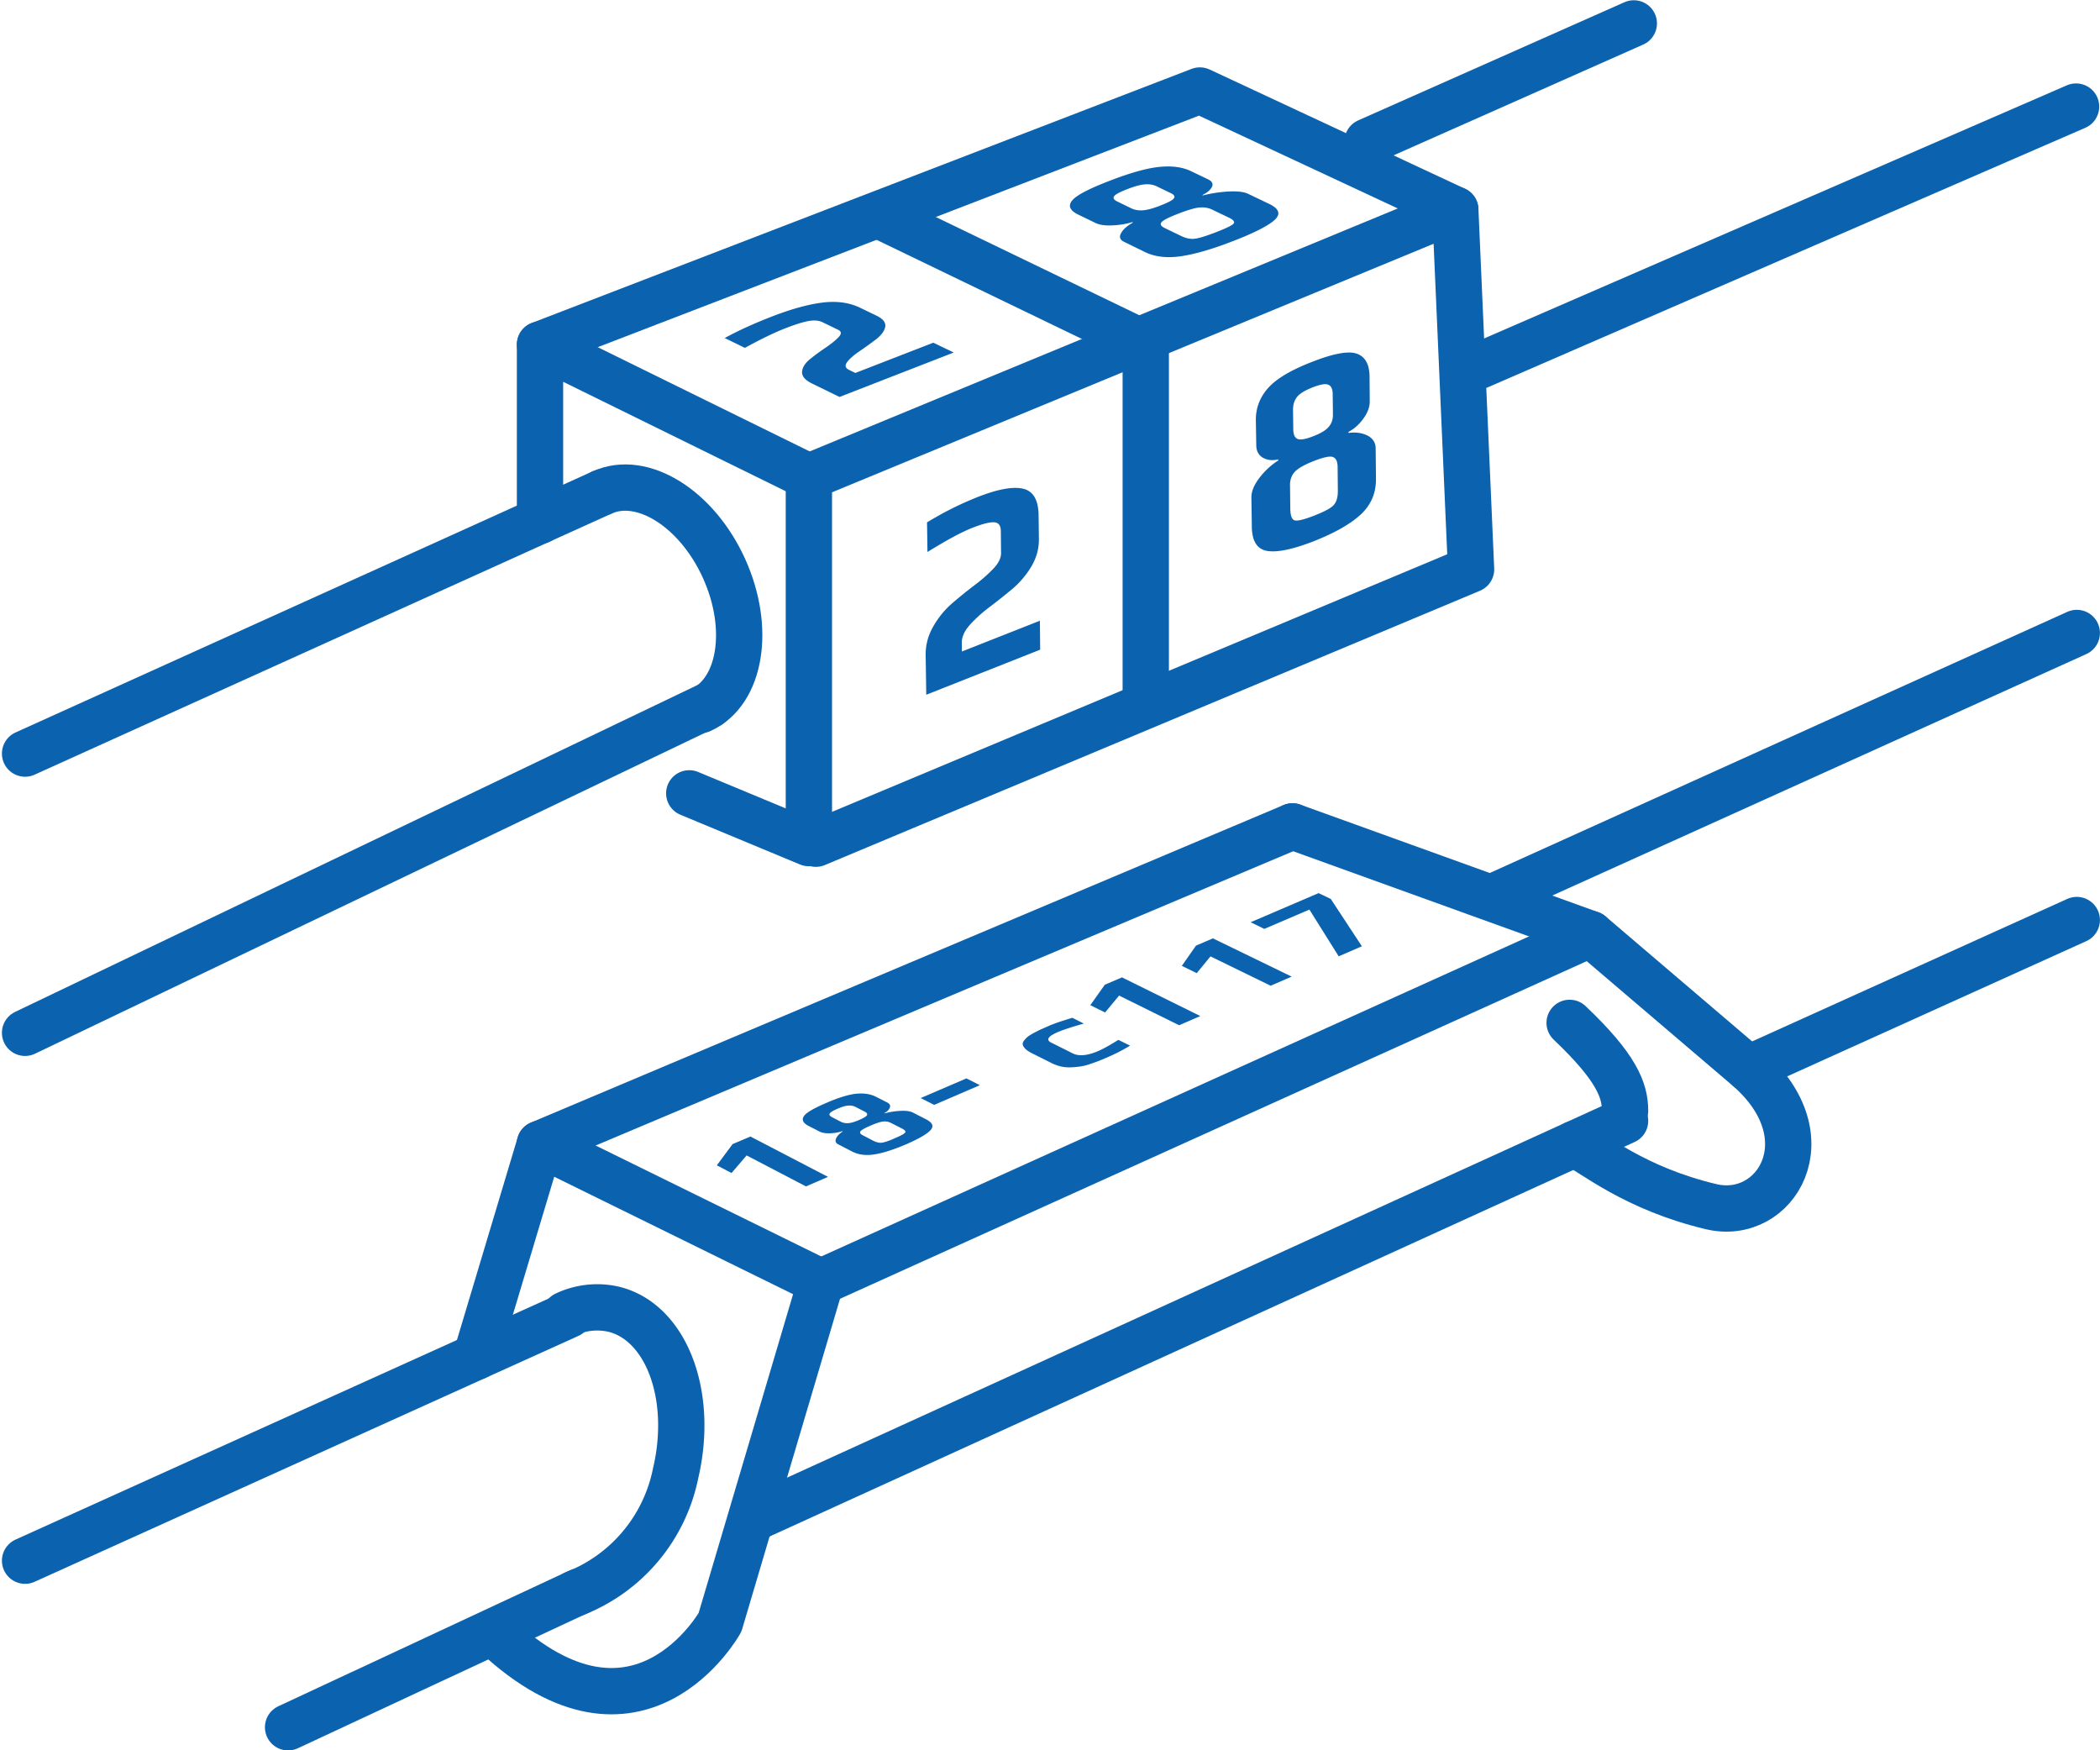 <svg id="Слой_1" data-name="Слой 1" xmlns="http://www.w3.org/2000/svg" xmlns:xlink="http://www.w3.org/1999/xlink" viewBox="0 0 136.063 113.386"><defs><style>.cls-1,.cls-2{fill:none;}.cls-2{stroke:#0b62ae;stroke-linecap:round;stroke-linejoin:round;stroke-width:3px;}.cls-3{isolation:isolate;}.cls-4{clip-path:url(#clip-path);}.cls-5{fill:#0b62ae;}.cls-6{clip-path:url(#clip-path-2);}.cls-7{clip-path:url(#clip-path-3);}.cls-8{clip-path:url(#clip-path-4);}.cls-9{clip-path:url(#clip-path-5);}</style><clipPath id="clip-path"><polygon class="cls-1" points="50.423 77.635 45.098 74.765 85.446 57.852 90.881 60.523 50.423 77.635"/></clipPath><clipPath id="clip-path-2"><polygon class="cls-1" points="54.365 25.726 46.564 21.804 54.016 18.996 61.86 22.867 54.365 25.726"/></clipPath><clipPath id="clip-path-3"><polygon class="cls-1" points="59.984 45.018 59.945 33.467 67.411 30.675 67.394 42.186 59.984 45.018"/></clipPath><clipPath id="clip-path-4"><polygon class="cls-1" points="75.823 17.17 67.937 13.202 76.033 10.152 83.966 14.063 75.823 17.17"/></clipPath><clipPath id="clip-path-5"><polygon class="cls-1" points="81.096 36.599 81.054 24.921 89.165 21.887 89.146 33.523 81.096 36.599"/></clipPath></defs><line class="cls-2" x1="37.537" y1="103.095" x2="18.665" y2="111.895"/><line class="cls-2" x1="105.291" y1="72.614" x2="49.204" y2="98.189"/><line class="cls-2" x1="134.559" y1="59.601" x2="113.275" y2="69.223"/><line class="cls-2" x1="36.861" y1="85.174" x2="1.624" y2="101.104"/><line class="cls-2" x1="134.559" y1="41.005" x2="97.116" y2="57.933"/><line class="cls-2" x1="103.056" y1="60.506" x2="53.184" y2="83.053"/><line class="cls-2" x1="83.744" y1="53.535" x2="34.981" y2="74.104"/><g class="cls-3"><g class="cls-4"><polyline class="cls-5" points="48.621 73.626 47.468 74.114 46.445 75.491 47.396 75.99 48.376 74.85 52.221 76.858 53.647 76.239 48.621 73.626"/><path class="cls-5" d="M57.873,73.785q-.131.055-.244.098t-.207.073q-.094.03-.17.048a.999.999,0,0,1-.131.023.702.702,0,0,1-.125.001.85.85,0,0,1-.13-.021,1.133,1.133,0,0,1-.136-.043q-.07-.026-.144-.063l-.684-.356a.553.553,0,0,1-.098-.059.24.24,0,0,1-.058-.062.122.122,0,0,1-.019-.063.124.124,0,0,1,.018-.063.314.314,0,0,1,.072-.073,1.159,1.159,0,0,1,.133-.088q.082-.047.193-.101.112-.054.254-.114l.02-.009.02-.009.02-.009.02-.008q.127-.054.239-.095.112-.041.207-.071.096-.029.176-.047a1.249,1.249,0,0,1,.143-.024,1.007,1.007,0,0,1,.133-.001.931.931,0,0,1,.128.017.894.894,0,0,1,.239.086l.691.351a1.067,1.067,0,0,1,.119.071.429.429,0,0,1,.077.067.143.143,0,0,1,.034.063.076.076,0,0,1-.01.057.259.259,0,0,1-.068.067,1.2,1.2,0,0,1-.136.086q-.085.047-.205.104-.12.057-.275.122l-.025.011-.025.011-.025.01-.024.01M55.606,72.578q-.1.042-.191.074-.091.032-.172.055-.081.023-.152.036a1.064,1.064,0,0,1-.132.016.992.992,0,0,1-.124.002.914.914,0,0,1-.12-.014.889.889,0,0,1-.116-.03.908.908,0,0,1-.112-.045l-.58-.3a.604.604,0,0,1-.088-.056.261.261,0,0,1-.056-.057.122.122,0,0,1-.022-.058.11.11,0,0,1,.013-.06.235.235,0,0,1,.054-.065.751.751,0,0,1,.102-.074q.063-.039.149-.082.086-.043.196-.089l.016-.007.016-.007.016-.007.016-.007q.101-.043.192-.075t.171-.055q.08-.022.15-.035a1.075,1.075,0,0,1,.131-.016.95.95,0,0,1,.129-.003.868.868,0,0,1,.124.015.825.825,0,0,1,.23.081l.575.297a.591.591,0,0,1,.088.055.253.253,0,0,1,.055.056.127.127,0,0,1,.022.058.124.124,0,0,1-.01.061.269.269,0,0,1-.056.063.8.8,0,0,1-.102.073q-.063.039-.149.082-.087.043-.199.091l-.016.007-.016.007-.016.007-.015.007m-1.936-1.187-.035.015-.036.015-.036.015-.036.016q-.308.131-.554.251-.246.12-.428.228a2.433,2.433,0,0,0-.299.205.764.764,0,0,0-.169.182.385.385,0,0,0-.062.167.288.288,0,0,0,.03.158.491.491,0,0,0,.122.15,1.141,1.141,0,0,0,.213.141l.72.369a.786.786,0,0,0,.135.055,1.181,1.181,0,0,0,.161.037,1.71,1.71,0,0,0,.185.019c.065.003.134.004.207.001q.111-.005.215-.016.105-.011.203-.028.099-.017.192-.041.094-.023.182-.053l.028.015q-.084.055-.154.112a1.322,1.322,0,0,0-.125.115.928.928,0,0,0-.096.118.699.699,0,0,0-.067.123.355.355,0,0,0-.029.115.229.229,0,0,0,.015.102.249.249,0,0,0,.061.087.431.431,0,0,0,.107.072l.875.452a1.904,1.904,0,0,0,.325.136,2.08,2.08,0,0,0,.354.077,2.438,2.438,0,0,0,.381.019,3.004,3.004,0,0,0,.407-.04q.202-.031.427-.086.225-.055.471-.133.247-.078.515-.178.268-.1.558-.223l.021-.009.022-.009.022-.009.022-.009q.302-.132.55-.254.249-.122.444-.235a3.767,3.767,0,0,0,.338-.217,1.638,1.638,0,0,0,.231-.2.482.482,0,0,0,.116-.187.27.27,0,0,0-.008-.179.464.464,0,0,0-.13-.172,1.266,1.266,0,0,0-.251-.166l-.877-.448a.865.865,0,0,0-.148-.055,1.342,1.342,0,0,0-.18-.036,2.029,2.029,0,0,0-.213-.016q-.114-.003-.245.004-.133.006-.262.019-.13.013-.257.033-.128.02-.254.047-.126.027-.252.062l-.028-.015a1.19,1.19,0,0,0,.13-.08.815.815,0,0,0,.103-.086.581.581,0,0,0,.076-.093.458.458,0,0,0,.05-.099.245.245,0,0,0,.019-.096.198.198,0,0,0-.022-.088.274.274,0,0,0-.063-.078.506.506,0,0,0-.102-.069l-.727-.369a1.838,1.838,0,0,0-.277-.113,2.07,2.07,0,0,0-.302-.071,2.494,2.494,0,0,0-.329-.029,3.144,3.144,0,0,0-.356.012,3.589,3.589,0,0,0-.376.06q-.202.042-.43.109-.229.067-.484.16-.255.093-.537.211"/><polyline class="cls-5" points="62.616 69.86 59.653 71.133 60.523 71.576 63.487 70.3 62.616 69.86"/><path class="cls-5" d="M67.941,66.466q-.079.035-.15.066l-.134.059-.119.052q-.055.025-.103.046c-.03.014-.063.029-.097.046s-.07.034-.108.053-.077.039-.117.059-.081.043-.123.065q-.065.035-.123.068-.057.033-.107.064-.049.031-.09.059-.041.028-.073.053c-.023.018-.045.036-.066.055s-.041.039-.06.06-.039.042-.058.064-.039.046-.059.07a.617.617,0,0,0-.047.069.391.391,0,0,0-.031.067.262.262,0,0,0-.014.065.207.207,0,0,0,.004.062.271.271,0,0,0,.017.064.416.416,0,0,0,.034.066.655.655,0,0,0,.049.068c.019.023.039.046.062.069a.691.691,0,0,0,.074.071,1.144,1.144,0,0,0,.094.071q.052.035.113.071.061.035.13.071l1.263.632q.076.039.154.073.078.034.158.064.08.029.16.054.08.024.161.044.083.018.166.031.083.013.165.02.083.007.165.009.083.002.167-.002.084-.004.164-.01.08-.006.156-.013.077-.008.15-.017.074-.009.145-.019.071-.01.146-.025.075-.015.154-.035.079-.02.162-.045.083-.025.171-.057.09-.03.17-.058.08-.028.152-.054.071-.026.134-.049.063-.023.117-.045l.057-.022.061-.025.065-.027.069-.029.073-.031.077-.033.081-.036.085-.038q.184-.078.365-.163.181-.085.36-.178.179-.093.356-.192.177-.099.353-.206L72.46,67.364q-.202.127-.385.236t-.345.199q-.163.09-.305.162t-.264.125l-.007.003-.007.003-.007.003-.007.003a3.938,3.938,0,0,1-.491.173,2.463,2.463,0,0,1-.437.081,1.548,1.548,0,0,1-.381-.011,1.076,1.076,0,0,1-.322-.103l-1.393-.697a.375.375,0,0,1-.173-.142.152.152,0,0,1,.014-.161.646.646,0,0,1,.2-.179,2.707,2.707,0,0,1,.386-.197l.011-.005.011-.005.011-.005.011-.005q.128-.054.296-.114.168-.06.374-.127.206-.067.45-.14.243-.073.522-.153l-.742-.373q-.256.076-.48.148-.224.071-.416.137-.192.066-.353.127-.161.061-.292.116"/><polyline class="cls-5" points="72.695 63.316 71.582 63.793 70.644 65.117 71.6 65.591 72.508 64.495 76.396 66.417 77.77 65.821 72.695 63.316"/><polyline class="cls-5" points="78.587 60.789 77.491 61.259 76.573 62.57 77.538 63.042 78.429 61.956 82.327 63.857 83.688 63.266 78.587 60.789"/><polyline class="cls-5" points="85.433 57.858 81.032 59.744 81.916 60.176 84.838 58.924 86.736 61.952 88.238 61.301 86.224 58.234 85.433 57.858"/></g></g><g class="cls-3"><g class="cls-6"><path class="cls-5" d="M50.23,20.422l-.034.013-.034.013-.034.013-.034.013q-.436.168-.851.34-.415.173-.808.351-.393.178-.763.361-.37.183-.716.372l1.307.638q.394-.216.756-.404.362-.188.693-.348.331-.16.633-.293.301-.132.574-.237l.029-.011.029-.011.029-.011.029-.011q.216-.082.41-.149t.364-.119q.171-.052.319-.089t.275-.059a2.164,2.164,0,0,1,.258-.03,1.624,1.624,0,0,1,.235.004,1.255,1.255,0,0,1,.212.038,1.029,1.029,0,0,1,.189.071l.995.481a.427.427,0,0,1,.131.089.187.187,0,0,1,.053.107.229.229,0,0,1-.025.126.6.6,0,0,1-.103.144q-.071.077-.158.157-.087.081-.19.165-.103.084-.221.172-.118.088-.251.18-.137.092-.27.185-.133.093-.262.187-.129.094-.254.19-.125.096-.246.194a2.059,2.059,0,0,0-.218.2,1.406,1.406,0,0,0-.16.204,1.036,1.036,0,0,0-.103.209.882.882,0,0,0-.048.214.51.51,0,0,0,.028.209.64.64,0,0,0,.116.197,1.102,1.102,0,0,0,.204.184,2.051,2.051,0,0,0,.293.172l1.786.872,7.402-2.879-1.326-.635-5.05,1.959-.399-.193a.558.558,0,0,1-.154-.102.235.235,0,0,1-.062-.259.554.554,0,0,1,.088-.157,1.742,1.742,0,0,1,.143-.167q.082-.085.183-.173.102-.088.223-.18.121-.091.262-.186.14-.095.277-.191.136-.096.27-.192.133-.097.264-.194.131-.097.26-.195a2.461,2.461,0,0,0,.224-.197,1.678,1.678,0,0,0,.172-.2,1.175,1.175,0,0,0,.12-.203.895.895,0,0,0,.066-.207.453.453,0,0,0-.011-.199.534.534,0,0,0-.099-.186.935.935,0,0,0-.187-.173,1.802,1.802,0,0,0-.274-.159l-1.08-.521a3.637,3.637,0,0,0-.535-.204,3.959,3.959,0,0,0-.578-.123,4.553,4.553,0,0,0-.62-.041,5.456,5.456,0,0,0-.661.041q-.328.04-.685.111t-.743.174q-.386.103-.8.238t-.856.301"/></g></g><g class="cls-3"><g class="cls-7"><path class="cls-5" d="M63.611,32.096l-.034.013-.034.013-.034.013-.035.013q-.441.171-.874.362-.433.191-.859.403-.426.212-.845.443-.419.232-.832.483l.028,1.92q.469-.29.889-.536.42-.245.79-.444.37-.199.692-.351.321-.152.593-.257l.027-.01.027-.01.026-.01.026-.01q.221-.083.411-.143t.347-.096a2.467,2.467,0,0,1,.284-.05,1.129,1.129,0,0,1,.221-.005.491.491,0,0,1,.181.046.362.362,0,0,1,.13.107.487.487,0,0,1,.079.168.944.944,0,0,1,.03.229l.015,1.447a1.002,1.002,0,0,1-.031.246,1.243,1.243,0,0,1-.094.25,1.75,1.75,0,0,1-.158.255,2.614,2.614,0,0,1-.222.261q-.127.132-.267.266-.14.134-.293.269-.153.135-.32.27-.167.135-.349.271-.179.135-.358.275-.179.14-.359.286-.18.146-.36.297-.181.151-.362.307-.179.155-.346.327-.167.172-.32.36-.153.188-.293.392-.139.204-.264.423a3.89,3.89,0,0,0-.221.45,3.574,3.574,0,0,0-.154.459A3.486,3.486,0,0,0,60,41.968a3.618,3.618,0,0,0-.024.48l.038,2.559,7.381-2.92-.019-1.875-5.053,1.993-.008-.568a1.276,1.276,0,0,1,.031-.28,1.501,1.501,0,0,1,.095-.284,1.968,1.968,0,0,1,.16-.288,2.745,2.745,0,0,1,.226-.293q.13-.145.273-.289.143-.144.3-.287.157-.143.327-.284.17-.141.354-.281.187-.14.372-.284.185-.144.37-.291.185-.147.368-.296.184-.149.368-.3.184-.154.354-.321t.326-.349q.156-.182.298-.377.142-.196.269-.406a3.734,3.734,0,0,0,.222-.426,3.405,3.405,0,0,0,.158-.436,3.267,3.267,0,0,0,.094-.446,3.313,3.313,0,0,0,.032-.455l-.019-1.559a3.337,3.337,0,0,0-.065-.67,1.794,1.794,0,0,0-.186-.513,1.125,1.125,0,0,0-.728-.557,2.238,2.238,0,0,0-.517-.058,3.848,3.848,0,0,0-.623.052,6.494,6.494,0,0,0-.728.163q-.39.11-.833.275"/></g></g><g class="cls-3"><g class="cls-8"><path class="cls-5" d="M78.682,15.083q-.235.089-.434.158-.199.069-.363.117-.164.048-.292.076a1.739,1.739,0,0,1-.222.036,1.34,1.34,0,0,1-.202.001,1.483,1.483,0,0,1-.209-.03,1.688,1.688,0,0,1-.213-.061,1.962,1.962,0,0,1-.217-.093l-1.067-.514a.91.91,0,0,1-.148-.09.338.338,0,0,1-.086-.091.147.147,0,0,1-.022-.093.183.183,0,0,1,.044-.095.497.497,0,0,1,.12-.107,2.041,2.041,0,0,1,.222-.13q.137-.071.326-.152t.429-.175l.024-.009.023-.009.023-.009.023-.009q.22-.083.41-.148t.353-.11q.162-.046.297-.072a2.009,2.009,0,0,1,.242-.034,1.798,1.798,0,0,1,.213-.004,1.585,1.585,0,0,1,.205.022,1.436,1.436,0,0,1,.195.048,1.348,1.348,0,0,1,.184.075l1.069.511a1.502,1.502,0,0,1,.188.104.545.545,0,0,1,.116.099.179.179,0,0,1,.045.093.127.127,0,0,1-.025.088.432.432,0,0,1-.116.099,2.229,2.229,0,0,1-.229.127q-.142.07-.341.155-.199.084-.453.183l-.028.011-.028.011-.028.011-.028.011m-3.544-1.749q-.173.065-.327.116t-.291.087q-.137.036-.255.058a1.986,1.986,0,0,1-.219.028,1.823,1.823,0,0,1-.205.003,1.535,1.535,0,0,1-.194-.021,1.33,1.33,0,0,1-.181-.044,1.201,1.201,0,0,1-.168-.068l-.893-.434a.865.865,0,0,1-.141-.081.338.338,0,0,1-.084-.084.153.153,0,0,1-.028-.087.169.169,0,0,1,.029-.089.363.363,0,0,1,.093-.095,1.356,1.356,0,0,1,.174-.109q.107-.058.254-.123.147-.065.332-.137l.018-.007.018-.007.018-.007.018-.007q.172-.065.327-.116t.291-.086q.137-.036.256-.056a1.934,1.934,0,0,1,.221-.027,1.777,1.777,0,0,1,.205-.002,1.551,1.551,0,0,1,.195.021,1.363,1.363,0,0,1,.182.045,1.222,1.222,0,0,1,.168.068l.9.434a.827.827,0,0,1,.138.079.316.316,0,0,1,.081.082.143.143,0,0,1,.024.085.168.168,0,0,1-.033.087.359.359,0,0,1-.093.095,1.343,1.343,0,0,1-.174.109q-.107.058-.254.123-.147.065-.333.137l-.019.007-.018.007-.018.007-.018.007M72.135,11.62l-.056.021-.056.021-.056.022-.057.022q-.515.197-.926.377-.411.18-.718.341a4.568,4.568,0,0,0-.509.306,1.429,1.429,0,0,0-.3.27.606.606,0,0,0-.126.246.368.368,0,0,0,.025.232.626.626,0,0,0,.176.218,1.632,1.632,0,0,0,.328.205l1.113.54a1.248,1.248,0,0,0,.21.081,1.867,1.867,0,0,0,.253.054,2.795,2.795,0,0,0,.296.027q.159.006.34-.002.176-.008.345-.025.169-.017.331-.044.162-.027.316-.062.154-.036.3-.081l.047.024q-.143.082-.264.166a2.363,2.363,0,0,0-.218.17,1.58,1.58,0,0,0-.17.175,1.087,1.087,0,0,0-.122.18.557.557,0,0,0-.066.173.302.302,0,0,0,.01.151.321.321,0,0,0,.086.129.634.634,0,0,0,.164.108l1.35.66a3.017,3.017,0,0,0,.512.196,3.53,3.53,0,0,0,.564.11,4.385,4.385,0,0,0,.615.025,5.63,5.63,0,0,0,.664-.059q.324-.049.684-.13.36-.081.756-.194.396-.113.827-.258.431-.145.897-.323l.06-.023.06-.023.06-.023.061-.024q.509-.198.929-.381.419-.184.75-.353.331-.169.573-.325a3.026,3.026,0,0,0,.399-.297.794.794,0,0,0,.205-.278.369.369,0,0,0,.008-.266.609.609,0,0,0-.192-.254,1.821,1.821,0,0,0-.395-.242l-1.352-.648a1.326,1.326,0,0,0-.23-.081,2.157,2.157,0,0,0-.285-.052q-.157-.019-.343-.023-.186-.004-.403.007-.212.011-.422.033-.21.022-.418.053t-.413.073q-.206.042-.409.093l-.047-.023a2.085,2.085,0,0,0,.22-.118,1.467,1.467,0,0,0,.177-.128,1.074,1.074,0,0,0,.136-.137.853.853,0,0,0,.097-.146.365.365,0,0,0,.036-.143.265.265,0,0,0-.029-.128.375.375,0,0,0-.094-.114.762.762,0,0,0-.158-.1L77.165,11.087a2.785,2.785,0,0,0-.43-.164,3.348,3.348,0,0,0-.479-.101,4.229,4.229,0,0,0-.528-.038,5.492,5.492,0,0,0-.577.025q-.284.027-.614.09t-.707.165q-.377.101-.8.24-.424.139-.894.316"/></g></g><g class="cls-3"><g class="cls-9"><path class="cls-5" d="M85.042,33.443q-.23.088-.419.148-.189.06-.336.093a1.521,1.521,0,0,1-.252.038.427.427,0,0,1-.166-.018.275.275,0,0,1-.114-.082.489.489,0,0,1-.082-.15,1.09,1.09,0,0,1-.051-.216,2.306,2.306,0,0,1-.021-.283l-.018-1.525a1.513,1.513,0,0,1,.014-.249,1.282,1.282,0,0,1,.054-.228,1.143,1.143,0,0,1,.092-.204,1.093,1.093,0,0,1,.128-.179,1.313,1.313,0,0,1,.193-.176,2.569,2.569,0,0,1,.274-.18q.157-.091.355-.183.198-.092.436-.185l.024-.009.023-.009.023-.009.023-.009q.219-.083.4-.138a3.174,3.174,0,0,1,.326-.083,1.297,1.297,0,0,1,.25-.027.436.436,0,0,1,.173.031.361.361,0,0,1,.127.081.443.443,0,0,1,.091.132.77.77,0,0,1,.056.183,1.465,1.465,0,0,1,.022.234l.014,1.523a2.401,2.401,0,0,1-.012.295,1.634,1.634,0,0,1-.046.254,1.145,1.145,0,0,1-.08.213.873.873,0,0,1-.113.173.953.953,0,0,1-.173.157,2.445,2.445,0,0,1-.27.169q-.159.087-.367.181-.208.094-.465.195l-.028.011-.028.011-.028.011-.027.01m-.026-5.158q-.172.065-.317.107a2.18,2.18,0,0,1-.264.06,1.026,1.026,0,0,1-.21.014.45.45,0,0,1-.156-.033.37.37,0,0,1-.119-.082.447.447,0,0,1-.085-.127.741.741,0,0,1-.052-.171,1.349,1.349,0,0,1-.021-.215l-.017-1.301a1.641,1.641,0,0,1,.016-.235,1.348,1.348,0,0,1,.049-.216,1.189,1.189,0,0,1,.081-.196,1.149,1.149,0,0,1,.114-.176,1.179,1.179,0,0,1,.165-.164,1.914,1.914,0,0,1,.223-.158,3.143,3.143,0,0,1,.283-.152q.157-.075.344-.148l.019-.007.018-.007.018-.007.018-.007q.172-.065.318-.106a2.089,2.089,0,0,1,.264-.059.968.968,0,0,1,.21-.011.429.429,0,0,1,.156.038.375.375,0,0,1,.119.083.458.458,0,0,1,.086.129.729.729,0,0,1,.052.174,1.249,1.249,0,0,1,.018.218l.015,1.308a1.433,1.433,0,0,1-.012.227,1.189,1.189,0,0,1-.047.208,1.079,1.079,0,0,1-.083.19,1.09,1.09,0,0,1-.118.171,1.131,1.131,0,0,1-.161.164,1.878,1.878,0,0,1-.223.159,2.974,2.974,0,0,1-.284.153q-.157.075-.344.146l-.019.007-.018.007-.018.007-.018.007M85.26,23.348l-.056.021L85.148,23.39l-.057.022-.057.022q-.52.2-.959.407-.439.207-.798.42a5.925,5.925,0,0,0-.639.434,3.684,3.684,0,0,0-.482.449,3.358,3.358,0,0,0-.351.473,2.975,2.975,0,0,0-.248.507,2.92,2.92,0,0,0-.145.54,3.182,3.182,0,0,0-.043.573l.027,1.62a1.215,1.215,0,0,0,.032.259.894.894,0,0,0,.085.221.789.789,0,0,0,.138.182.882.882,0,0,0,.192.142,1.245,1.245,0,0,0,.463.14,1.379,1.379,0,0,0,.25.002,1.65,1.65,0,0,0,.261-.043l.007.067q-.177.113-.341.24-.165.127-.317.267-.153.141-.294.296-.141.156-.272.327a3.615,3.615,0,0,0-.228.335,2.487,2.487,0,0,0-.163.321,1.778,1.778,0,0,0-.097.308,1.391,1.391,0,0,0-.032.296l.029,1.942a2.771,2.771,0,0,0,.075.619,1.456,1.456,0,0,0,.197.462,1.004,1.004,0,0,0,.32.306,1.186,1.186,0,0,0,.443.151,2.64,2.64,0,0,0,.538.013,4.913,4.913,0,0,0,.657-.094q.358-.074.775-.202.417-.128.894-.31l.042-.016.042-.016.042-.016.042-.017q.505-.202.946-.41.44-.209.816-.424a8.133,8.133,0,0,0,.686-.438,5.508,5.508,0,0,0,.556-.451,3.264,3.264,0,0,0,.432-.494,2.874,2.874,0,0,0,.306-.551,2.936,2.936,0,0,0,.18-.609,3.463,3.463,0,0,0,.053-.67L89.132,29.065a1.039,1.039,0,0,0-.033-.27.835.835,0,0,0-.1-.231.876.876,0,0,0-.166-.193,1.172,1.172,0,0,0-.231-.156,1.744,1.744,0,0,0-.275-.109,1.909,1.909,0,0,0-.297-.064,2.249,2.249,0,0,0-.319-.02,2.792,2.792,0,0,0-.34.024l0-.07a2.306,2.306,0,0,0,.259-.155,2.569,2.569,0,0,0,.247-.193,2.923,2.923,0,0,0,.234-.232,3.371,3.371,0,0,0,.219-.27,2.749,2.749,0,0,0,.185-.288,2.096,2.096,0,0,0,.132-.285,1.66,1.66,0,0,0,.078-.282,1.415,1.415,0,0,0,.023-.279l-.012-1.617a2.642,2.642,0,0,0-.059-.534,1.548,1.548,0,0,0-.157-.422,1.097,1.097,0,0,0-.256-.31,1.13,1.13,0,0,0-.356-.197,1.459,1.459,0,0,0-.45-.074,3.205,3.205,0,0,0-.592.048,6.488,6.488,0,0,0-.733.169q-.402.115-.874.292"/></g></g><path class="cls-2" d="M83.744,53.535l19.311,6.971,10.22,8.717c5.097,4.463,1.79,9.943-2.41,8.946-4.945-1.174-7.619-3.462-8.843-4.065"/><path class="cls-2" d="M32.117,105.914c9.268,8.649,14.533-.814,14.533-.814l6.533-22.048L34.981,74.104,30.847,87.893"/><path class="cls-2" d="M36.635,85.159a4.789,4.789,0,0,1,3.091-.353c3.427.805,5.241,5.562,4.051,10.626a10.615,10.615,0,0,1-6.537,7.802"/><path class="cls-2" d="M101.699,66.263c3.032,2.876,3.591,4.357,3.592,5.694"/><line class="cls-2" x1="45.975" y1="45.667" x2="1.624" y2="66.907"/><line class="cls-2" x1="134.512" y1="6.904" x2="95.84" y2="23.699"/><line class="cls-2" x1="39.01" y1="31.904" x2="1.624" y2="48.818"/><line class="cls-2" x1="105.858" y1="1.516" x2="88.606" y2="9.171"/><line class="cls-2" x1="94.291" y1="13.587" x2="52.409" y2="30.889"/><polyline class="cls-2" points="34.988 22.324 77.74 5.863 94.291 13.587 95.313 36.885 52.863 54.657"/><polyline class="cls-2" points="34.988 33.732 34.988 22.324 52.409 30.889 52.409 54.617 44.657 51.394"/><path class="cls-2" d="M39.01,31.904c2.594-1.178,6.13,1.021,7.897,4.911s1.097,8-1.497,9.179"/><polyline class="cls-2" points="74.236 45.667 74.236 22.289 57.399 14.163"/></svg>